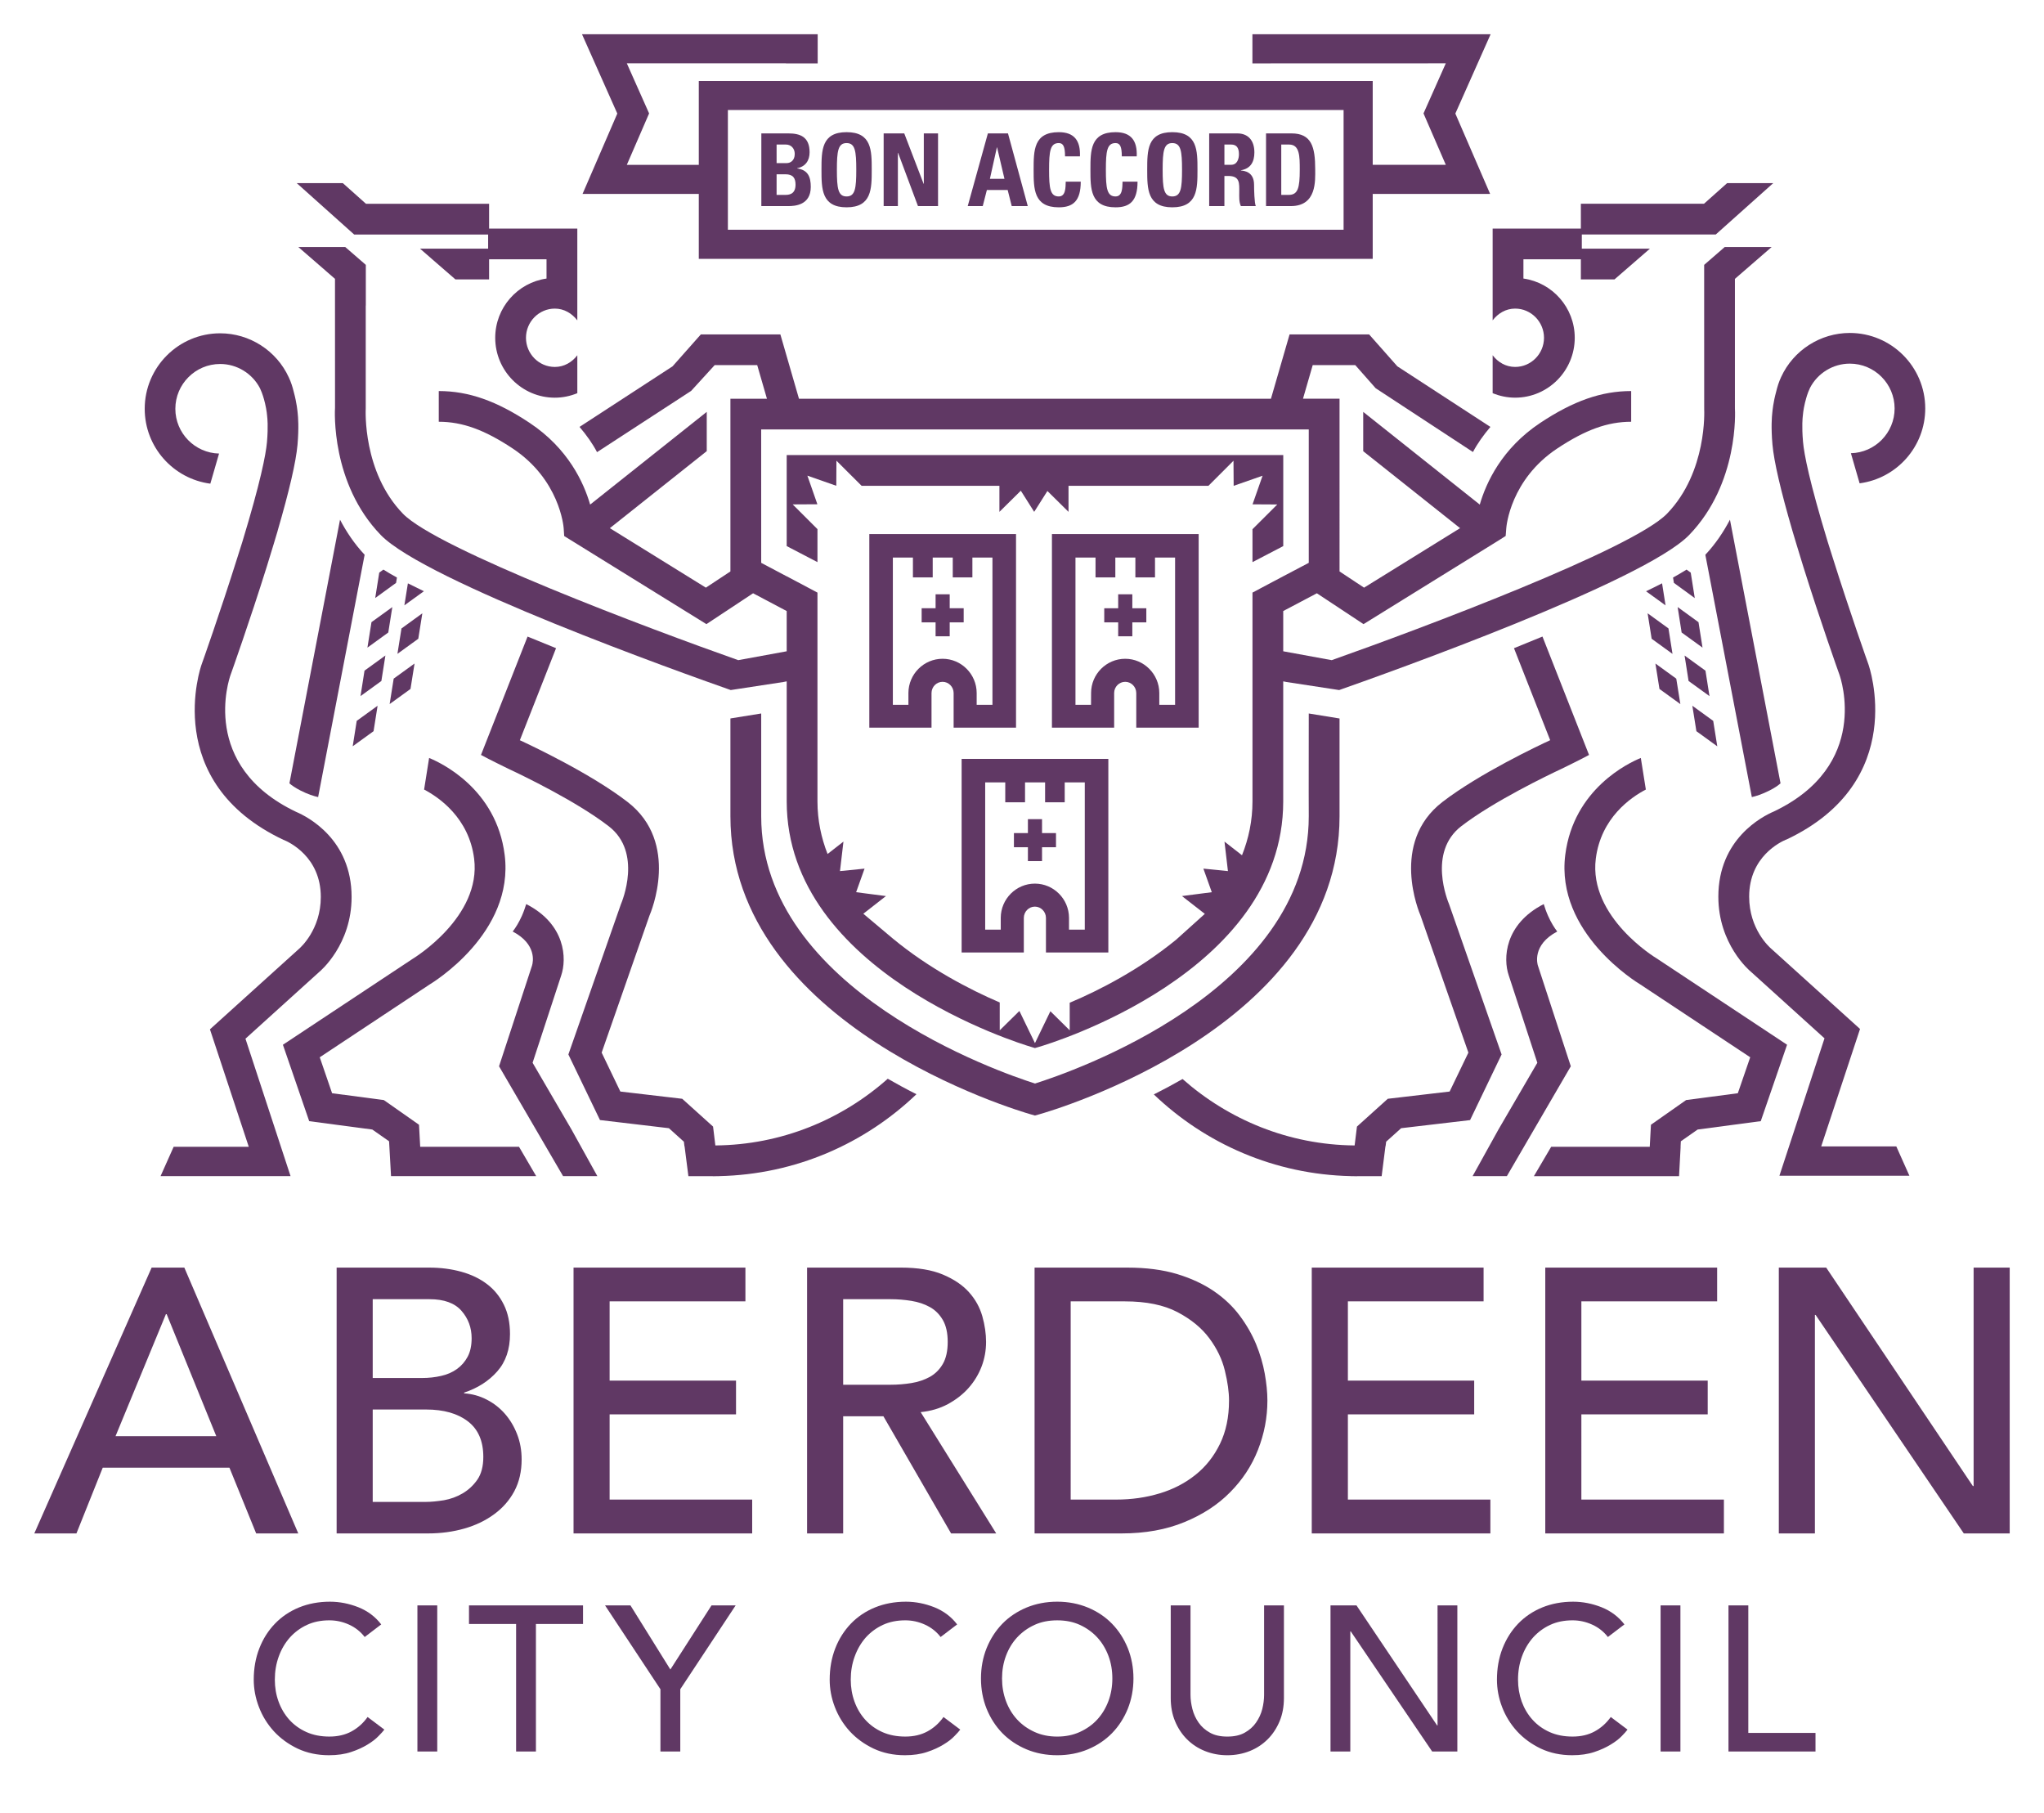 <?xml version="1.0" encoding="utf-8"?>
<!-- Generator: Adobe Illustrator 16.0.0, SVG Export Plug-In . SVG Version: 6.00 Build 0)  -->
<!DOCTYPE svg PUBLIC "-//W3C//DTD SVG 1.1//EN" "http://www.w3.org/Graphics/SVG/1.1/DTD/svg11.dtd">
<svg version="1.1" id="Layer_1" xmlns="http://www.w3.org/2000/svg" xmlns:xlink="http://www.w3.org/1999/xlink" x="0px" y="0px"
	 width="407px" height="361px" viewBox="0 0 407 361" enable-background="new 0 0 407 361" xml:space="preserve">
<g>
	<path fill="#603864" d="M6.83,305.271h8.391l5.235-13.083h25.232l5.319,13.083h8.384l-22.687-52.921h-6.51L6.83,305.271z
		 M23.002,285.914l10.034-24.291h0.15l9.883,24.291H23.002z M67.03,305.271h18.196c2.599,0,5.022-0.335,7.267-0.98
		c2.245-0.645,4.216-1.597,5.908-2.845c1.702-1.245,3.043-2.771,4.01-4.578c0.977-1.835,1.457-3.937,1.457-6.332
		c0-1.794-0.294-3.46-0.896-5c-0.595-1.542-1.404-2.9-2.43-4.077c-1.02-1.164-2.231-2.116-3.632-2.829
		c-1.397-0.729-2.896-1.137-4.497-1.247v-0.142c2.696-0.895,4.892-2.296,6.591-4.216c1.702-1.92,2.546-4.412,2.546-7.438
		c0-2.255-0.406-4.202-1.233-5.868c-0.823-1.668-1.951-3.039-3.369-4.104c-1.422-1.079-3.12-1.893-5.092-2.438
		c-1.975-0.547-4.104-0.826-6.406-0.826H67.03V305.271z M74.216,258.64h11.312c2.899,0,5.015,0.77,6.363,2.312
		c1.348,1.541,2.02,3.361,2.02,5.463c0,1.429-0.255,2.663-0.78,3.656c-0.529,0.995-1.24,1.821-2.137,2.464
		c-0.896,0.646-1.943,1.108-3.141,1.373c-1.205,0.28-2.476,0.421-3.824,0.421h-9.813V258.64z M74.216,280.603h10.639
		c3.492,0,6.262,0.786,8.311,2.356c2.045,1.567,3.071,3.921,3.071,7.072c0,1.878-0.402,3.404-1.197,4.554
		c-0.806,1.149-1.779,2.044-2.928,2.717c-1.138,0.673-2.382,1.121-3.698,1.358c-1.327,0.211-2.542,0.337-3.639,0.337H74.216V280.603
		z M114.202,305.271h35.573v-6.737h-28.388V281.57h25.17v-6.723h-25.17v-15.774h27.04v-6.723h-34.225V305.271z M160.706,305.271
		h7.186v-23.323h8.013l13.476,23.323h8.985l-15.044-24.149c1.993-0.196,3.807-0.729,5.421-1.596
		c1.628-0.884,2.998-1.947,4.126-3.223c1.117-1.262,1.985-2.69,2.587-4.259c0.595-1.569,0.889-3.194,0.889-4.891
		c0-1.638-0.245-3.346-0.746-5.125c-0.504-1.764-1.384-3.361-2.654-4.775c-1.275-1.431-3.011-2.593-5.207-3.518
		c-2.192-0.925-4.991-1.386-8.391-1.386h-18.642V305.271z M167.892,258.64h9.44c1.392,0,2.774,0.111,4.15,0.336
		c1.373,0.224,2.598,0.63,3.673,1.232c1.069,0.589,1.931,1.456,2.582,2.577c0.647,1.121,0.97,2.563,0.97,4.369
		c0,1.797-0.323,3.251-0.97,4.372c-0.651,1.121-1.513,1.976-2.582,2.578c-1.075,0.589-2.301,1.008-3.673,1.234
		c-1.376,0.222-2.759,0.333-4.15,0.333h-9.44V258.64z M206.004,305.271h17.307c4.735,0,8.916-0.756,12.53-2.255
		c3.621-1.484,6.661-3.46,9.098-5.939c2.452-2.465,4.302-5.267,5.548-8.446c1.247-3.165,1.877-6.431,1.877-9.819
		c0-1.641-0.182-3.433-0.531-5.38c-0.351-1.933-0.925-3.896-1.717-5.828c-0.806-1.946-1.884-3.838-3.264-5.688
		c-1.365-1.834-3.089-3.473-5.162-4.889c-2.072-1.413-4.524-2.548-7.334-3.401c-2.821-0.842-6.113-1.275-9.854-1.275h-18.498
		V305.271z M213.193,259.073h10.791c4.286,0,7.787,0.729,10.477,2.143c2.69,1.416,4.805,3.139,6.333,5.198
		c1.512,2.03,2.556,4.188,3.102,6.458c0.555,2.27,0.826,4.243,0.826,5.939c0,3.291-0.602,6.163-1.799,8.628
		c-1.198,2.466-2.816,4.525-4.876,6.165c-2.045,1.639-4.426,2.886-7.144,3.697c-2.718,0.826-5.603,1.232-8.643,1.232h-9.067V259.073
		z M261.196,305.271h35.566v-6.737H268.39V281.57h25.151v-6.723H268.39v-15.774h27.021v-6.723h-34.214V305.271z M307.695,305.271
		h35.567v-6.737h-28.381V281.57h25.158v-6.723h-25.158v-15.774h27.035v-6.723h-34.222V305.271z M354.195,305.271h7.188v-43.494
		h0.146l29.501,43.494h9.141v-52.921h-7.187v43.494h-0.146l-29.207-43.494h-9.435V305.271z"/>
	<path fill="#603864" d="M75.907,323.384c-1.176-1.54-2.696-2.674-4.542-3.417c-1.856-0.729-3.744-1.106-5.666-1.106
		c-2.245,0-4.3,0.392-6.167,1.149c-1.863,0.769-3.463,1.848-4.791,3.235c-1.334,1.386-2.367,3.012-3.106,4.916
		c-0.746,1.905-1.11,3.994-1.11,6.22c0,1.836,0.343,3.658,1.033,5.449c0.68,1.792,1.678,3.404,2.978,4.833
		c1.303,1.414,2.882,2.563,4.731,3.447c1.853,0.867,3.933,1.315,6.234,1.315c1.67,0,3.148-0.211,4.426-0.645
		c1.275-0.419,2.364-0.925,3.268-1.484c0.903-0.547,1.628-1.106,2.175-1.681c0.554-0.562,0.938-0.982,1.163-1.29l-3.337-2.508
		c-0.872,1.235-1.95,2.186-3.211,2.873c-1.264,0.686-2.731,1.022-4.405,1.022c-1.691,0-3.218-0.294-4.56-0.896
		c-1.348-0.603-2.483-1.429-3.421-2.465c-0.925-1.038-1.642-2.242-2.136-3.615c-0.498-1.373-0.739-2.815-0.739-4.356
		c0-1.639,0.259-3.165,0.781-4.607c0.518-1.443,1.253-2.69,2.202-3.769c0.946-1.051,2.081-1.905,3.415-2.522
		c1.323-0.617,2.815-0.91,4.458-0.91c1.348,0,2.654,0.28,3.918,0.854c1.261,0.574,2.301,1.401,3.121,2.467L75.907,323.384z
		 M83.115,348.683h3.95v-29.081h-3.95V348.683z M102.765,348.683h3.947v-25.382h9.381v-3.699H93.386v3.699h9.379V348.683z
		 M131.505,348.683h3.951v-12.396l11.024-16.686h-4.805l-8.191,12.761l-7.946-12.761h-5.057l11.024,16.686V348.683z
		 M190.588,323.384c-1.183-1.54-2.696-2.674-4.546-3.417c-1.853-0.729-3.736-1.106-5.659-1.106c-2.245,0-4.303,0.392-6.167,1.149
		c-1.874,0.769-3.467,1.848-4.801,3.235c-1.324,1.386-2.364,3.012-3.103,4.916c-0.739,1.905-1.106,3.994-1.106,6.22
		c0,1.836,0.335,3.658,1.025,5.449c0.684,1.792,1.679,3.404,2.977,4.833c1.307,1.414,2.882,2.563,4.742,3.447
		c1.842,0.867,3.922,1.315,6.231,1.315c1.673,0,3.144-0.211,4.418-0.645c1.278-0.419,2.367-0.925,3.271-1.484
		c0.911-0.547,1.636-1.106,2.179-1.681c0.553-0.562,0.935-0.982,1.155-1.29l-3.334-2.508c-0.875,1.235-1.943,2.186-3.208,2.873
		c-1.26,0.686-2.731,1.022-4.401,1.022c-1.699,0-3.222-0.294-4.572-0.896c-1.34-0.603-2.478-1.429-3.41-2.465
		c-0.935-1.038-1.643-2.242-2.139-3.615c-0.494-1.373-0.739-2.815-0.739-4.356c0-1.639,0.259-3.165,0.784-4.607
		c0.522-1.443,1.253-2.69,2.192-3.769c0.949-1.051,2.087-1.905,3.415-2.522c1.334-0.617,2.827-0.91,4.469-0.91
		c1.347,0,2.647,0.28,3.908,0.854c1.263,0.574,2.304,1.401,3.126,2.467L190.588,323.384z M216.637,348.249
		c1.87-0.783,3.467-1.864,4.796-3.223c1.333-1.371,2.369-2.983,3.132-4.846c0.742-1.864,1.127-3.867,1.127-6.037
		c0-2.159-0.385-4.176-1.127-6.038c-0.763-1.864-1.799-3.475-3.132-4.848c-1.329-1.371-2.926-2.437-4.796-3.223
		c-1.863-0.769-3.908-1.175-6.125-1.175c-2.221,0-4.267,0.406-6.133,1.175c-1.862,0.786-3.463,1.852-4.798,3.223
		c-1.327,1.373-2.367,2.983-3.127,4.848c-0.746,1.862-1.124,3.879-1.124,6.038c0,2.17,0.378,4.173,1.124,6.037
		c0.76,1.862,1.8,3.475,3.127,4.846c1.335,1.358,2.936,2.439,4.798,3.223c1.866,0.784,3.912,1.177,6.133,1.177
		C212.729,349.426,214.773,349.033,216.637,348.249 M205.987,344.789c-1.349-0.617-2.497-1.429-3.463-2.479
		c-0.954-1.037-1.7-2.27-2.218-3.671c-0.522-1.414-0.781-2.913-0.781-4.495c0-1.598,0.259-3.097,0.781-4.498
		c0.518-1.4,1.264-2.633,2.218-3.669c0.966-1.038,2.115-1.877,3.463-2.494c1.34-0.617,2.847-0.91,4.524-0.91
		c1.674,0,3.18,0.293,4.521,0.91c1.342,0.617,2.501,1.456,3.46,2.494c0.952,1.036,1.694,2.269,2.22,3.669
		c0.525,1.401,0.778,2.9,0.778,4.498c0,1.582-0.253,3.081-0.778,4.495c-0.525,1.401-1.268,2.634-2.22,3.671
		c-0.959,1.051-2.118,1.862-3.46,2.479c-1.341,0.615-2.847,0.925-4.521,0.925C208.834,345.714,207.327,345.404,205.987,344.789
		 M233.116,319.602v18.438c0,1.693,0.28,3.248,0.861,4.621c0.574,1.386,1.373,2.591,2.381,3.599c1.018,1.01,2.208,1.794,3.588,2.341
		c1.371,0.545,2.851,0.826,4.433,0.826c1.597,0,3.082-0.281,4.455-0.826c1.374-0.547,2.563-1.331,3.578-2.341
		c1.017-1.008,1.801-2.213,2.382-3.599c0.575-1.373,0.861-2.928,0.861-4.621v-18.438h-3.949v17.82c0,0.909-0.127,1.847-0.364,2.814
		c-0.252,0.98-0.665,1.864-1.241,2.691c-0.566,0.824-1.329,1.497-2.262,2.016c-0.924,0.519-2.086,0.771-3.46,0.771
		c-1.373,0-2.521-0.252-3.446-0.771c-0.938-0.519-1.695-1.191-2.269-2.016c-0.575-0.827-0.981-1.711-1.233-2.691
		c-0.245-0.968-0.378-1.905-0.378-2.814v-17.82H233.116z M264.93,348.683h3.942v-23.91h0.091l16.208,23.91h5.015v-29.081h-3.943
		V343.5h-0.083l-16.054-23.898h-5.176V348.683z M323.454,323.384c-1.189-1.54-2.703-2.674-4.552-3.417
		c-1.85-0.729-3.733-1.106-5.66-1.106c-2.24,0-4.3,0.392-6.163,1.149c-1.863,0.769-3.459,1.848-4.797,3.235
		c-1.323,1.386-2.36,3.012-3.104,4.916c-0.742,1.905-1.107,3.994-1.107,6.22c0,1.836,0.337,3.658,1.023,5.449
		c0.687,1.792,1.682,3.404,2.983,4.833c1.303,1.414,2.88,2.563,4.728,3.447c1.856,0.867,3.929,1.315,6.241,1.315
		c1.667,0,3.138-0.211,4.427-0.645c1.268-0.419,2.354-0.925,3.264-1.484c0.91-0.547,1.633-1.106,2.186-1.681
		c0.546-0.562,0.931-0.982,1.148-1.29l-3.334-2.508c-0.883,1.235-1.954,2.186-3.216,2.873c-1.253,0.686-2.724,1.022-4.398,1.022
		c-1.702,0-3.214-0.294-4.565-0.896c-1.338-0.603-2.487-1.429-3.411-2.465c-0.939-1.038-1.646-2.242-2.15-3.615
		c-0.483-1.373-0.729-2.815-0.729-4.356c0-1.639,0.26-3.165,0.777-4.607c0.52-1.443,1.263-2.69,2.207-3.769
		c0.939-1.051,2.08-1.905,3.411-2.522s2.815-0.91,4.461-0.91c1.339,0,2.647,0.28,3.909,0.854c1.268,0.574,2.304,1.401,3.13,2.467
		L323.454,323.384z M330.656,348.683h3.948v-29.081h-3.948V348.683z M344.173,348.683h17.328v-3.696h-13.378v-25.385h-3.95V348.683z
		"/>
	<path fill="#603864" d="M267.534,45.741H144.936V21.906h122.599V45.741z M287.888,12.605l-4.44,9.974l4.44,10.233h-14.554V16.121
		H139.143v16.698h-14.33l4.437-10.24l-3.492-7.845l-0.945-2.129h31.68v0.014h6.325V6.819H115.89l7.028,15.787l-6.92,15.997h23.145
		v12.93h134.191v-12.93h23.379l-6.926-15.997l7.024-15.787H249.38v5.799L287.888,12.605z"/>
	<path fill="#603864" d="M154.636,34.695h1.766c1.526,0,2.006,0.784,2.006,2.066c0,2.024-1.45,2.038-2.087,2.038h-1.685V34.695z
		 M154.636,28.777h1.863c1.026,0,1.75,0.785,1.75,1.856c0,1.394-0.924,1.835-1.585,1.835h-2.028V28.777z M156.958,41.027
		c1.292,0,4.482-0.154,4.482-3.824c0-1.989-0.557-3.37-2.71-3.67v-0.042c1.649-0.322,2.476-1.52,2.476-3.18
		c0-3.096-1.915-3.754-4.224-3.754h-5.386v14.47H156.958z M168.57,39.108c-1.705,0-1.929-1.611-1.929-5.309
		c0-3.712,0.224-5.316,1.929-5.316c1.71,0,1.931,1.604,1.931,5.316C170.501,37.497,170.28,39.108,168.57,39.108 M168.57,41.272
		c5.008,0,5.008-3.691,5.008-7.474c0-3.838,0-7.487-5.008-7.487c-4.997,0-4.997,3.649-4.997,7.487
		C163.574,37.581,163.574,41.272,168.57,41.272 M178.786,41.027v-10.59h0.043l3.956,10.59h3.996v-14.47h-2.833v10.029h-0.042
		l-3.852-10.029h-4.102v14.47H178.786z M195.684,41.027l0.823-3.208h4.14l0.808,3.208h3.194l-3.939-14.47h-4.004l-4.013,14.47
		H195.684z M200.008,35.599h-2.899l1.391-6.262h0.039L200.008,35.599z M210.823,41.272c2.833,0,4.374-1.247,4.374-5.113h-2.99
		c-0.036,1.142,0.021,2.949-1.384,2.949c-1.71,0-1.93-1.611-1.93-5.309c0-3.712,0.22-5.316,1.93-5.316
		c0.903,0,1.246,0.722,1.246,2.641h2.97c0.123-3.11-1.117-4.812-4.216-4.812c-5.008,0-5.008,3.649-5.008,7.487
		C205.815,37.581,205.815,41.272,210.823,41.272 M222.127,41.272c2.837,0,4.378-1.247,4.378-5.113h-2.983
		c-0.043,1.142,0.014,2.949-1.395,2.949c-1.702,0-1.925-1.611-1.925-5.309c0-3.712,0.223-5.316,1.925-5.316
		c0.903,0,1.247,0.722,1.247,2.641h2.97c0.133-3.11-1.121-4.812-4.217-4.812c-5.001,0-5.001,3.649-5.001,7.487
		C217.126,37.581,217.126,41.272,222.127,41.272 M233.425,39.108c-1.695,0-1.919-1.611-1.919-5.309c0-3.712,0.224-5.316,1.919-5.316
		c1.724,0,1.94,1.604,1.94,5.316C235.365,37.497,235.148,39.108,233.425,39.108 M233.425,41.272c5.016,0,5.016-3.691,5.016-7.474
		c0-3.838,0-7.487-5.016-7.487c-4.993,0-4.993,3.649-4.993,7.487C228.432,37.581,228.432,41.272,233.425,41.272 M243.805,28.777
		h1.353c0.959,0,1.54,0.526,1.54,1.913c0,0.91-0.336,2.115-1.54,2.115h-1.353V28.777z M243.805,35.032h0.785
		c2.332,0,2.171,1.471,2.171,3.194c0,0.945-0.078,1.933,0.322,2.801h2.97c-0.28-0.595-0.344-3.327-0.344-4.244
		c0-2.605-1.967-2.773-2.626-2.843v-0.043c1.975-0.329,2.689-1.708,2.689-3.557c0-2.466-1.324-3.782-3.397-3.782h-5.603v14.47h3.032
		V35.032z M255.124,28.777h1.568c2.115,0,2.115,2.347,2.115,5.022c0,3.628-0.364,5.001-2.214,5.001h-1.47V28.777z M252.091,41.027
		h4.938c5.189,0,4.854-5.085,4.854-7.312c0-4.51-0.748-7.158-4.728-7.158h-5.063V41.027z"/>
	<path fill="#603864" d="M197.616,140.316h-3.142v-2.367c-0.014-3.747-3.059-6.802-6.79-6.802c-3.736,0-6.787,3.055-6.801,6.802
		v2.367h-3.099v-29.319h3.996v3.951h3.94v-3.951h3.992v3.951h3.908v-3.951h3.996V140.316z M202.31,144.862v-38.543h-29.213v38.543
		h7.788h2.298h2.3v-6.899c0.008-1.232,0.992-2.228,2.203-2.228c1.205,0,2.192,0.996,2.2,2.228v6.899h2.297h2.293H202.31z"/>
	<polygon fill="#603864" points="191.888,121.083 189.104,121.083 189.104,118.31 186.294,118.31 186.294,121.083 183.518,121.083 
		183.518,123.899 186.294,123.899 186.294,126.672 189.104,126.672 189.104,123.899 191.888,123.899 	"/>
	<polygon fill="#603864" points="228.256,123.899 228.256,121.09 225.468,121.09 225.468,118.31 222.652,118.31 222.652,121.09 
		219.878,121.09 219.878,123.899 222.652,123.899 222.652,126.672 225.468,126.672 225.468,123.899 	"/>
	<path fill="#603864" d="M214.149,110.997h3.992v3.951h3.943v-3.951h3.992v3.951h3.909v-3.951h3.999v29.319h-3.145v-2.367
		c-0.015-3.747-3.061-6.802-6.787-6.802c-3.74,0-6.794,3.055-6.794,6.802l-0.015,2.367h-3.096V110.997z M238.677,144.862v-38.543
		h-29.216v38.543h7.784h2.298h2.305v-6.899c0.007-1.232,0.987-2.228,2.206-2.228c1.204,0,2.186,0.996,2.199,2.228v6.899h2.297h2.291
		H238.677z"/>
	<polygon fill="#603864" points="255.522,108.714 255.522,90.588 156.646,90.588 156.646,108.714 162.772,111.908 162.772,105.338 
		157.837,100.414 162.757,100.387 160.765,94.692 166.522,96.709 166.551,91.715 171.558,96.709 199.004,96.709 199.004,101.899 
		203.265,97.689 205.927,101.899 208.558,97.746 212.763,101.899 212.763,96.709 240.625,96.709 245.612,91.722 245.646,96.709 
		245.668,96.709 251.404,94.706 249.407,100.4 254.333,100.428 249.394,105.353 249.394,111.908 	"/>
	<path fill="#603864" d="M196.17,155.753h3.996v3.965h3.938v-3.965h3.994v3.965h3.908v-3.965h3.996v29.315h-3.142v-2.367
		c-0.017-3.74-3.063-6.793-6.793-6.793c-3.738,0-6.784,3.053-6.798,6.808v2.353h-3.099V155.753z M220.691,189.621v-38.546h-29.213
		v38.546h7.791h2.293h2.301v-6.892c0.006-1.232,0.991-2.241,2.203-2.241c1.204,0,2.195,1.008,2.202,2.227v6.905h2.295h2.296H220.691
		z"/>
	<polygon fill="#603864" points="210.269,168.666 210.269,165.849 207.489,165.849 207.489,163.076 204.677,163.076 
		204.677,165.849 201.893,165.849 201.893,168.666 204.677,168.666 204.677,171.425 207.489,171.425 207.489,168.666 	"/>
	<path fill="#603864" d="M104.732,67.25c0-3.194,2.577-5.813,5.747-5.813c1.849,0,3.421,0.96,4.476,2.34V45.51H97.389v-4.945H72.868
		L68.27,36.46h-9.179l11.431,10.226h26.675v2.816H83.633l7.049,6.121h6.707v-4.006h11.435v3.838
		c-5.761,0.813-10.216,5.786-10.216,11.795c0,6.57,5.323,11.921,11.872,11.921c1.576,0,3.089-0.329,4.476-0.896v-7.55
		c-1.055,1.387-2.627,2.326-4.476,2.326C107.31,73.05,104.732,70.444,104.732,67.25"/>
	<path fill="#603864" d="M353.081,36.46h-9.182l-4.602,4.104h-24.514v4.945h-17.567v18.266c1.051-1.38,2.621-2.34,4.483-2.34
		c3.158,0,5.743,2.62,5.743,5.813s-2.585,5.8-5.743,5.8c-1.862,0-3.433-0.938-4.483-2.326v7.55c1.38,0.567,2.895,0.896,4.483,0.896
		c6.542,0,11.864-5.351,11.864-11.921c0-6.009-4.455-10.982-10.218-11.795v-3.838h11.438v4.006h6.703l7.053-6.121h-13.567v-2.816
		h26.671L353.081,36.46z"/>
	<path fill="#603864" d="M316.408,150.291l-9.273-23.568l-5.672,2.318l7.207,18.314c-2.354,1.085-14.128,6.661-21.447,12.293
		c-10.541,8.121-4.615,22.045-4.363,22.634l9.526,27.272l-3.734,7.746l-12.319,1.443l-6.136,5.533l-0.463,3.755
		c-13.14-0.113-25.102-5.128-34.263-13.224c-1.934,1.105-3.846,2.129-5.723,3.068c10.254,9.805,24.044,15.94,39.25,16.263v0.013
		h0.513c0.236,0,0.475,0.016,0.714,0.016v-0.016h4.889l0.756-5.967l0.029-0.015l0.11-0.882l2.985-2.689l13.727-1.612l6.276-13.067
		l-10.436-29.852c-0.253-0.63-4.337-10.38,2.408-15.591c6.444-4.955,17.139-10.097,19.947-11.413
		C310.917,153.064,314.812,151.172,316.408,150.291"/>
	<path fill="#603864" d="M176.77,214.753c-9.166,8.139-21.156,13.166-34.328,13.279l-0.458-3.755l-6.139-5.533l-12.321-1.443
		l-3.723-7.746l9.519-27.272c0.256-0.589,6.174-14.513-4.364-22.634c-7.312-5.646-19.089-11.193-21.443-12.286l7.207-18.322
		l-5.673-2.312l-9.273,23.562c1.593,0.882,5.488,2.773,5.488,2.773c2.812,1.316,13.511,6.458,19.951,11.427
		c6.745,5.197,2.662,14.961,2.402,15.578l-10.44,29.852l6.29,13.055l13.728,1.625l2.984,2.689l0.104,0.896h0.028l0.764,5.967h4.881
		v0.016c0.239,0,0.48-0.016,0.718-0.016h0.508v-0.013c15.233-0.322,29.042-6.485,39.303-16.306
		C180.607,216.895,178.691,215.859,176.77,214.753"/>
	<path fill="#603864" d="M310.077,185.447c-0.589-0.771-1.205-1.736-1.82-3.11c-0.386-0.869-0.646-1.625-0.87-2.354
		c-7.851,4.021-8.096,10.885-6.976,14.164l5.702,17.426l-7.754,13.308l-5.134,9.26h6.822l12.732-21.868l-6.556-20.059
		C306.155,192.031,304.978,188.122,310.077,185.447"/>
	<path fill="#603864" d="M354.539,155.949l-10.072-52.488c-1.261,2.395-2.836,4.776-4.902,6.983l9.259,48.236
		c0.813-0.181,1.989-0.532,3.564-1.332C353.384,156.845,354.035,156.383,354.539,155.949"/>
	<path fill="#603864" d="M317.753,170.948c1.037-8.181,7.032-12.24,9.968-13.767l-1.002-6.29
		c-2.381,0.967-13.378,6.136-15.044,19.286c-1.962,15.562,14.357,25.452,14.918,25.79l21.908,14.512l-2.465,7.158l-10.296,1.358
		l-7.004,4.916l-0.238,4.385h-19.626l-3.445,5.855h22.749h6.156l0.315-5.855h-0.014l0.056-1.092l3.348-2.34l12.565-1.666
		l5.239-15.212l-25.985-17.203C329.716,190.713,316.29,182.575,317.753,170.948"/>
	<path fill="#603864" d="M66.126,217.638l-2.458-7.158l21.782-14.429c0.694-0.421,17.002-10.311,15.038-25.873
		c-1.663-13.163-12.68-18.319-15.044-19.286l-0.998,6.29c2.927,1.527,8.937,5.627,9.963,13.767
		c1.46,11.57-11.962,19.765-12.222,19.92l-25.855,17.119l5.235,15.212l12.565,1.666l3.341,2.34l0.389,6.935h0.115h6.01h22.777
		l-3.421-5.843H83.671l-0.238-4.385l-7.007-4.916L66.126,217.638z"/>
	<path fill="#603864" d="M113.817,224.895l-7.768-13.322l5.694-17.37c1.142-3.334,0.89-10.213-6.962-14.219
		c-0.231,0.729-0.483,1.485-0.869,2.354c-0.616,1.374-1.233,2.326-1.821,3.11c4.797,2.507,4.073,6.065,3.842,6.794l-6.563,20.03
		l12.747,21.868h6.826L113.817,224.895z"/>
	<path fill="#603864" d="M72.605,110.438c-2.066-2.2-3.642-4.581-4.899-6.976L57.63,155.949c0.508,0.434,1.152,0.882,2.15,1.4
		c1.565,0.8,2.746,1.15,3.565,1.332L72.605,110.438z"/>
	<path fill="#603864" d="M255.516,114.724L255.516,114.724l-4.16,2.205l-1.456,0.778l-0.506,0.266v41.563
		c0,3.861-0.77,7.434-2.087,10.727l-3.488-2.718l0.687,5.869l-4.888-0.489l1.674,4.692l-5.94,0.77l4.553,3.544l-5.68,5.113
		c-7.159,5.883-15.339,10.113-21.223,12.58v5.49l-3.849-3.797l-3.071,6.347l-3.099-6.402l-3.916,3.853v-5.548
		c-5.907-2.521-14.106-6.779-21.265-12.705l-5.896-4.957l4.504-3.518l-5.937-0.77l1.678-4.692l-4.892,0.489l0.69-5.869l-3.163,2.465
		c-1.264-3.236-2.011-6.71-2.011-10.474v-17.195v-24.368l-6.124-3.249v0.013l-5.079-2.688l-0.006-26.56h109.035v26.56
		L255.516,114.724z M352.773,49.173h-9.343l-4.098,3.558v8.104v-0.007l0.007,20.655c0.007,0.126,0.637,12.474-7.396,20.774
		c-6.836,7.059-48.993,22.889-66.775,29.165l-9.652-1.766v-8.013l6.675-3.522l0.021-0.014l9.294,6.143l26.979-16.711l1.323-0.84
		l0.12-1.542c0.027-0.392,0.826-9.679,10.142-15.87c5.624-3.727,10.021-5.324,14.729-5.324v-6.114
		c-5.925,0-11.507,1.954-18.126,6.353c-7.642,5.085-10.758,11.886-12.02,16.25l-23.21-18.456v7.824l19.289,15.325l-19.122,11.844
		l-4.881-3.228V79.375h-7.277l1.934-6.689h8.474l4.063,4.602l19.373,12.698c0.877-1.667,2.06-3.334,3.475-5l-18.533-12.061
		l-5.616-6.346h-15.844l-3.706,12.797h-93.98l-3.702-12.797h-15.843l-5.624,6.346l-18.526,12.061
		c1.422,1.667,2.612,3.348,3.484,5.028l18.736-12.193l4.689-5.134h8.471l1.937,6.689h-7.273v34.383l-4.886,3.228l-19.118-11.844
		l19.292-15.332v-7.816l-23.218,18.456c-1.262-4.364-4.375-11.164-12.026-16.25c-6.605-4.398-12.194-6.353-18.116-6.353v6.114
		c4.703,0,9.105,1.597,14.723,5.324c9.322,6.191,10.121,15.479,10.148,15.856l0.102,1.57l28.321,17.537l9.294-6.143l6.184,3.271
		l0.508,0.265v8.013l-9.652,1.766c-17.78-6.276-59.94-22.105-66.773-29.165c-8.034-8.3-7.411-20.648-7.397-20.957V60.828
		l0.015,0.007v-8.104l-4.101-3.558h-9.34l7.302,6.338l0.007,25.593c-0.042,0.616-0.837,15.114,9.102,25.396
		c8.965,9.266,59.951,27.456,69.693,30.874l1.282-0.196l9.203-1.407l0.659-0.133v18.364v5.534c0,34.036,46.576,48.254,48.555,48.842
		l0.869,0.267l0.868-0.252c1.986-0.587,48.573-14.61,48.573-48.856v-23.898l0.657,0.133l9.205,1.407l1.273,0.196
		c9.751-3.425,60.732-21.608,69.698-30.874c9.945-10.282,9.141-24.78,9.111-25.201V55.511L352.773,49.173z"/>
	<path fill="#603864" d="M266.729,162.501v-19.468l-6.129-0.994l-0.014,15.689l0.014,4.773c0,34.825-47.553,51.017-54.506,53.204
		c-6.955-2.199-54.523-18.604-54.523-53.204v-19.257v-1.205l-6.131,0.987v19.475c0,41.746,57.362,58.639,59.8,59.339l0.841,0.237
		l0.84-0.237C209.358,221.153,266.729,204.513,266.729,162.501"/>
	<polygon fill="#603864" points="75.186,140.498 71.029,143.51 70.231,148.566 74.384,145.563 	"/>
	<polygon fill="#603864" points="82.544,132.094 78.391,135.098 77.585,140.163 81.738,137.157 	"/>
	<polygon fill="#603864" points="84.095,122.099 79.942,125.111 79.136,130.167 83.29,127.163 	"/>
	<path fill="#603864" d="M84.407,117.7c-1.128-0.539-2.182-1.057-3.187-1.569l-0.701,4.377L84.407,117.7z"/>
	<path fill="#603864" d="M79.038,114.976c-0.984-0.547-1.887-1.065-2.7-1.583l-0.823,0.603l-0.802,5.057l4.15-3.012L79.038,114.976z
		"/>
	<polygon fill="#603864" points="78.117,120.86 73.968,123.856 73.162,128.928 77.315,125.916 	"/>
	<polygon fill="#603864" points="76.741,130.496 72.581,133.509 71.786,138.579 75.939,135.568 	"/>
	<polygon fill="#603864" points="341.946,148.581 341.134,143.51 336.979,140.498 337.784,145.563 	"/>
	<polygon fill="#603864" points="340.39,138.579 339.592,133.516 335.433,130.503 336.229,135.568 	"/>
	<polygon fill="#603864" points="339.004,128.928 338.205,123.864 334.052,120.853 334.844,125.916 	"/>
	<path fill="#603864" d="M337.462,119.066l-0.804-5.071l-0.834-0.603c-0.813,0.519-1.71,1.037-2.689,1.583l0.168,1.064
		L337.462,119.066z"/>
	<path fill="#603864" d="M331.643,120.516l-0.694-4.392c-1.008,0.519-2.059,1.044-3.193,1.583L331.643,120.516z"/>
	<polygon fill="#603864" points="333.029,130.174 332.224,125.104 328.071,122.092 328.876,127.163 	"/>
	<polygon fill="#603864" points="334.592,140.169 333.778,135.105 329.626,132.094 330.431,137.157 	"/>
	<rect x="54.948" y="80.727" fill="#603864" width="1.306" height="1.303"/>
	<path fill="#603864" d="M45.899,134.391c0.273-0.756,3.817-10.724,7.207-21.538c0.487-1.562,0.949-3.061,1.376-4.49
		c0.28-0.911,0.546-1.814,0.813-2.71l-0.007-0.007c2.315-7.942,3.643-13.679,3.95-17.076c0.309-3.53,0.109-5.645,0.046-6.219
		c-0.039-0.476-0.204-2.186-0.777-4.287c-0.249-1.03-0.543-1.961-1.002-2.942c-2.441-5.323-7.806-8.769-13.665-8.769
		c-8.283,0-15.024,6.744-15.024,15.031c0,7.627,5.701,13.938,13.066,14.904l1.737-5.996c-4.815-0.112-8.702-4.063-8.702-8.909
		c0-4.917,4.002-8.923,8.923-8.923c3.333,0,6.397,1.884,7.925,4.826c0.095,0.217,0.294,0.666,0.361,0.848
		c0.178,0.476,0.329,0.938,0.452,1.387c0.014,0.056,0.028,0.112,0.042,0.175c0.042,0.175,0.095,0.351,0.144,0.547
		c0.357,1.485,0.431,2.57,0.431,2.584l0.021,0.252c0.007,0.015,0.221,1.737-0.056,4.945c-0.225,2.486-1.285,7.956-4.907,19.863
		c-0.347,1.086-0.697,2.186-0.991,3.124c-3.436,10.927-7.063,21.139-7.13,21.306c-0.083,0.232-8.233,23.351,16.397,34.919
		l0.007-0.014c1.033,0.434,7.344,3.348,7.344,11.347c0,6.514-4.073,10.085-4.325,10.311l-17.749,16.038l7.729,23.379H34.58
		l-2.609,5.843H51.47h6.385l-8.979-27.359l14.694-13.293c0.259-0.209,6.44-5.448,6.44-14.918c0-11.486-8.748-15.968-11.052-16.949
		C39.7,152.447,45.632,135.147,45.899,134.391"/>
	<path fill="#603864" d="M366.27,134.321c-0.273-0.756-3.816-10.723-7.205-21.537c-0.491-1.562-0.947-3.061-1.373-4.49
		c-0.281-0.911-0.547-1.814-0.813-2.71v-0.007c-2.312-7.942-3.642-13.678-3.949-17.076c-0.309-3.53-0.107-5.645-0.043-6.219
		c0.043-0.483,0.203-2.186,0.777-4.287c0.246-1.029,0.539-1.961,0.995-2.942c2.443-5.322,7.81-8.769,13.672-8.769
		c8.286,0,15.022,6.745,15.022,15.03c0,7.627-5.699,13.932-13.068,14.905l-1.736-5.995c4.817-0.112,8.704-4.063,8.704-8.91
		c0-4.916-3.999-8.922-8.922-8.922c-3.334,0-6.396,1.883-7.922,4.825c-0.098,0.217-0.294,0.666-0.365,0.848
		c-0.183,0.477-0.328,0.938-0.447,1.387c-0.014,0.056-0.027,0.112-0.042,0.175c-0.042,0.175-0.098,0.35-0.146,0.539
		c-0.358,1.485-0.429,2.577-0.429,2.592l-0.027,0.245c0,0.021-0.217,1.744,0.063,4.952c0.217,2.486,1.283,7.956,4.903,19.863
		c0.344,1.086,0.693,2.186,0.987,3.124c3.439,10.926,7.067,21.139,7.131,21.306c0.084,0.232,8.236,23.352-16.389,34.919
		l-0.016-0.015c-1.029,0.435-7.34,3.348-7.34,11.36c0,6.501,4.077,10.072,4.329,10.297l17.748,16.038l-7.732,23.379h14.954
		l2.61,5.843h-19.498h-6.388l8.979-27.359L348.6,193.417c-0.26-0.209-6.444-5.448-6.444-14.905c0-11.5,8.755-15.982,11.053-16.963
		C372.469,152.377,366.537,135.077,366.27,134.321"/>
</g>
</svg>
